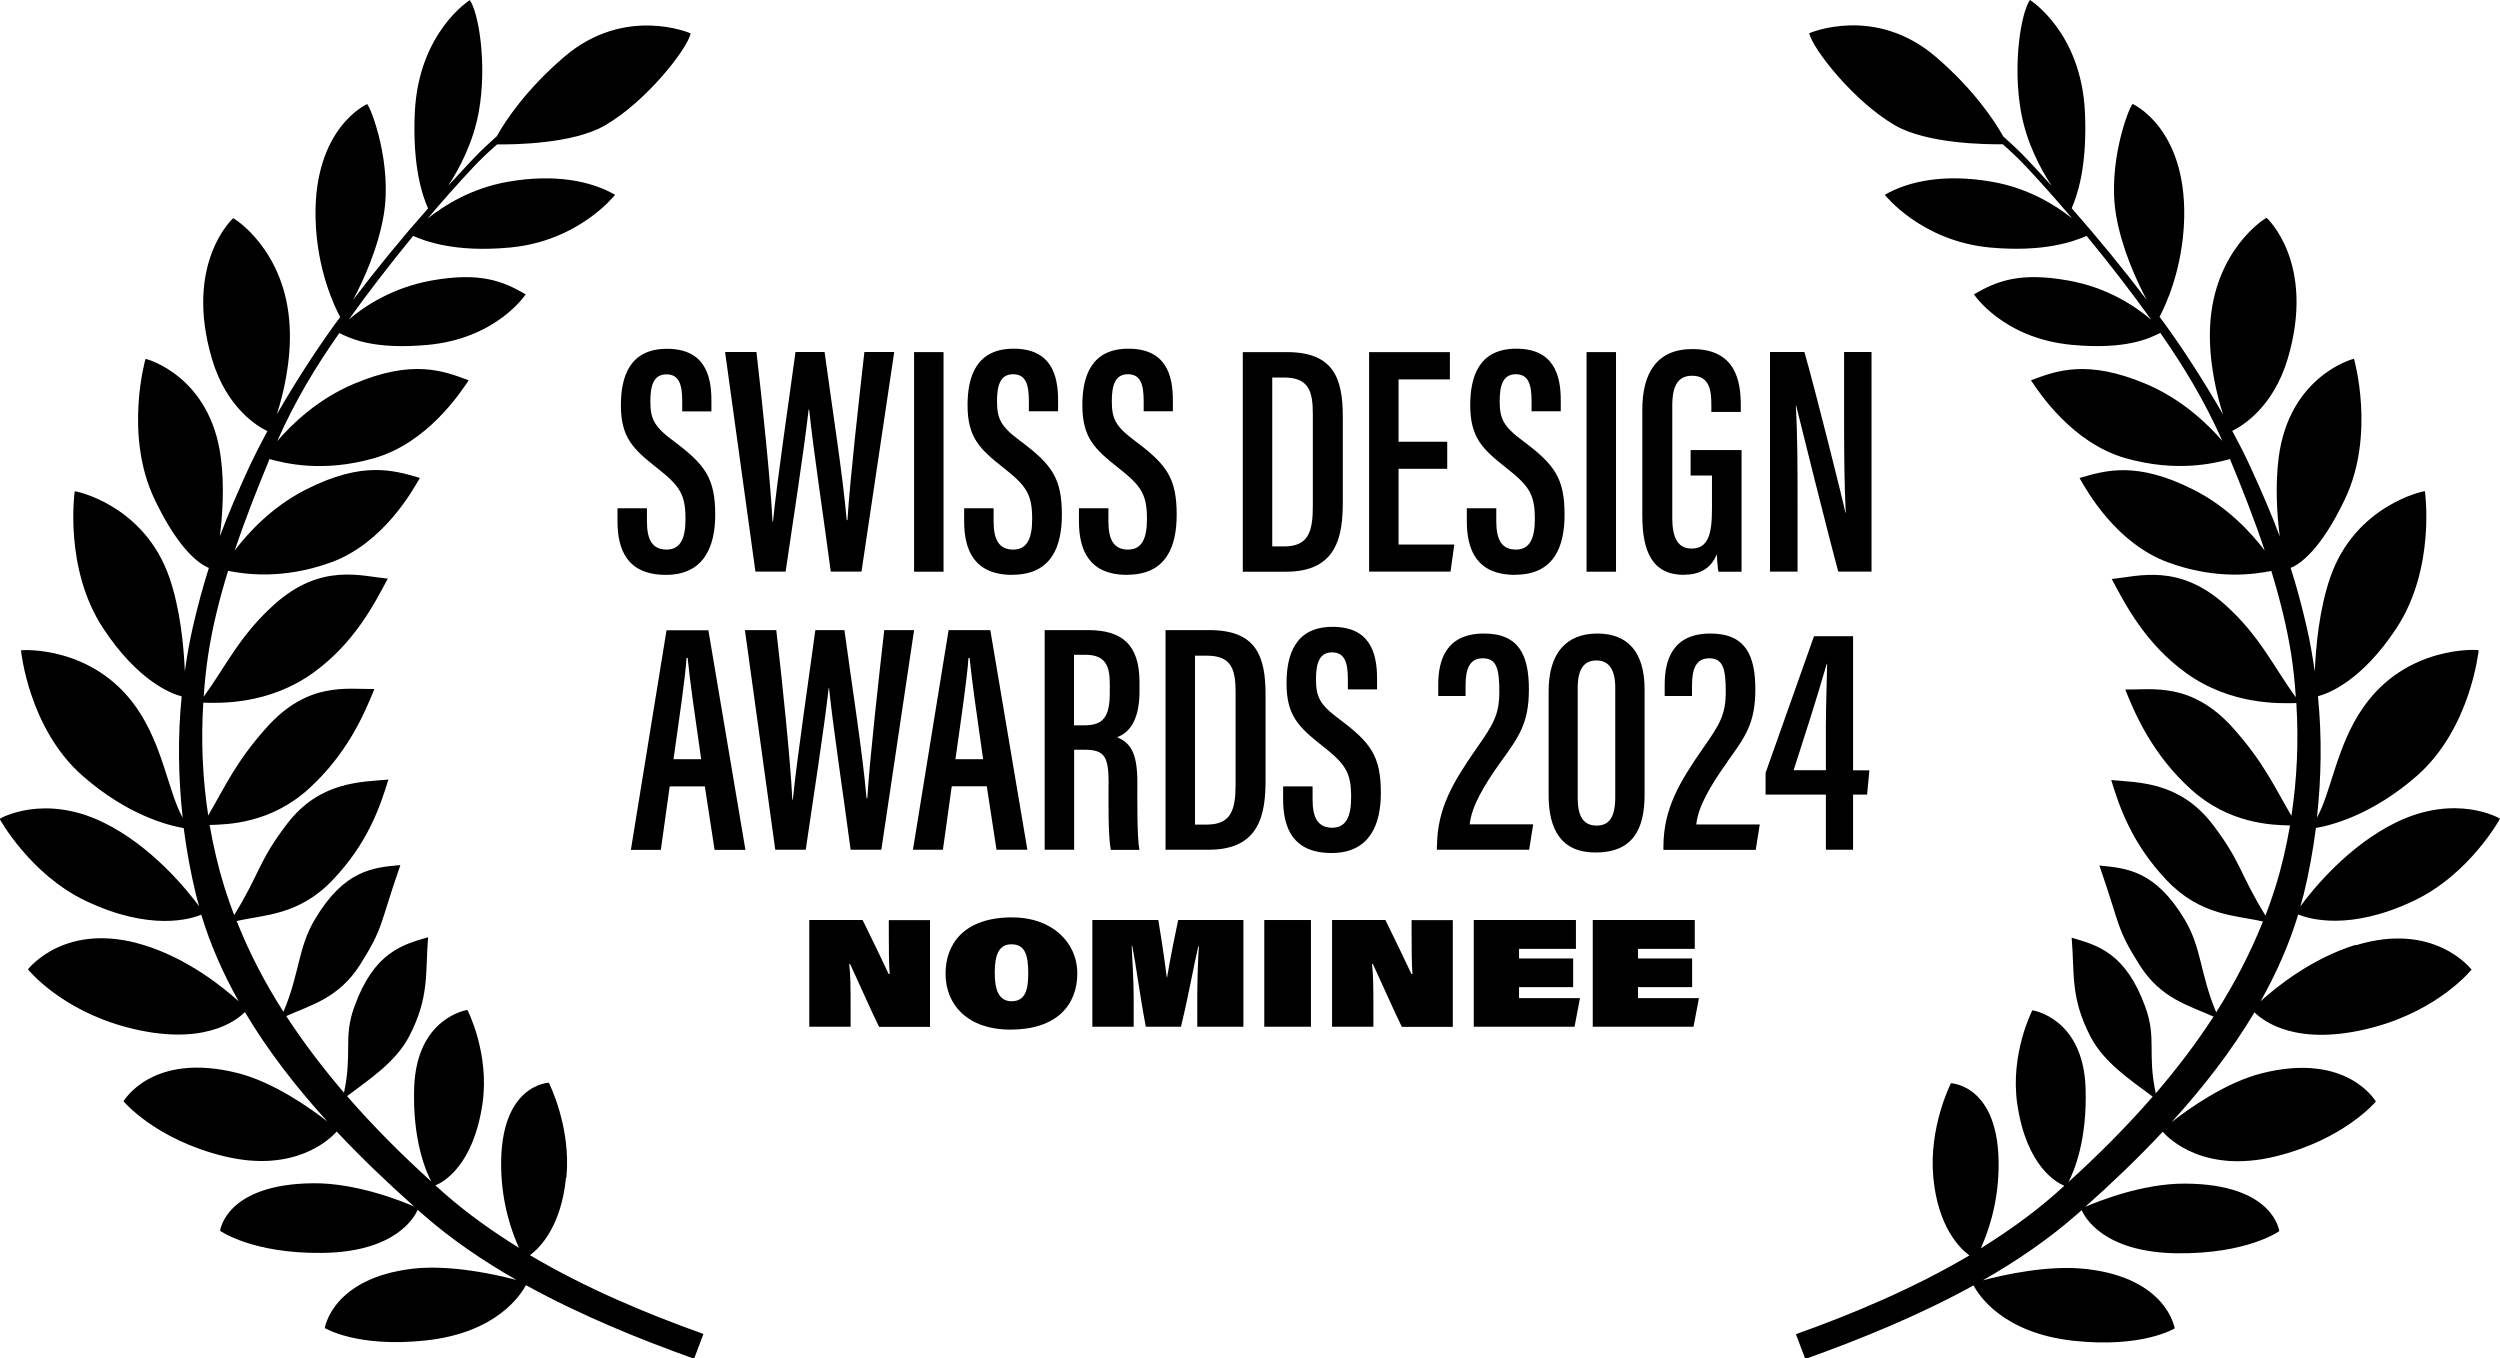 <?xml version="1.0" encoding="UTF-8"?><svg id="Layer_2" xmlns="http://www.w3.org/2000/svg" viewBox="0 0 197.74 107.45"><defs><style>.cls-1{stroke-width:0px;}</style></defs><g id="Layer_1-2"><path class="cls-1" d="m44.8,93.13c.39-4.01-1.39-7.49-1.39-7.49,0,0-3.89.11-3.77,6.72.05,2.93.88,5.18,1.41,6.34-2.07-1.28-4.05-2.69-5.86-4.27-.25-.22-.5-.45-.75-.67.59-.24,2.99-1.51,3.72-6.45.59-3.99-1.19-7.43-1.19-7.43h0s-4.02.58-4.21,6.14c-.14,4.12.91,6.59,1.35,7.43-2.33-2.11-4.58-4.36-6.66-6.75,1.72-1.3,3.85-2.68,4.92-4.74,1.61-3.12,1.26-4.95,1.49-7.83-2.06.6-4.28,1.2-5.83,5.49-.9,2.49-.14,3.61-.82,6.81-1.65-1.93-3.19-3.95-4.57-6.06,1.91-.87,4.16-1.4,5.85-4.08,1.87-2.97,1.48-2.99,3.18-7.87-2.13.2-4.43.37-6.76,4.29-1.35,2.26-1.2,4.27-2.49,7.32-1.46-2.28-2.71-4.68-3.7-7.18,2.12-.5,4.91-.42,7.6-3.25,2.77-2.91,3.75-5.8,4.4-7.94-2.13.2-5.42.11-8.02,3.51-2.28,2.98-2.14,3.92-4.18,7.21-.27-.72-.53-1.44-.76-2.18-.5-1.61-.89-3.27-1.18-4.95,1.43-.03,4.83-.12,7.84-2.86,2.98-2.7,4.36-5.81,5.19-7.89-2.14.03-5.25-.62-8.52,3.04-2.4,2.67-3.27,4.64-4.62,6.96-.45-2.93-.58-5.93-.39-8.92,1.26.03,5.16.19,8.7-2.37,3.26-2.35,4.84-5.47,5.89-7.44-2.13-.21-5.28-1.25-8.94,2.01-2.79,2.49-3.9,4.98-5.62,7.33.08-1.12.19-2.23.36-3.34.34-2.22.9-4.44,1.57-6.62,1.27.25,4.26.73,8.12-.66,4.15-1.5,6.48-5.69,7.05-6.69-2.06-.6-4.52-1.37-9.03.93-2.68,1.36-4.55,3.41-5.61,4.8.83-2.48,1.79-4.9,2.75-7.22,1.19.33,4.2,1.09,8.24-.06,4.25-1.2,6.87-5.21,7.51-6.17-2.01-.75-4.41-1.69-9.08.28-2.87,1.21-4.93,3.21-6.06,4.53,1.41-3.19,3.02-5.85,4.91-8.55.83.41,2.65,1.34,6.98.94,5.48-.5,7.76-4,7.76-4-1.85-1.08-3.65-1.76-7.41-1.1-3.16.56-5.39,2.08-6.58,3.09,1.62-2.25,3.32-4.46,5.09-6.61.91.39,3.25,1.33,7.64.92,5.48-.5,8.33-4.17,8.33-4.17-1.85-1.08-4.74-1.69-8.49-1.03-2.88.51-5.04,1.87-6.33,2.9,1.17-1.38,2.36-2.73,3.58-4.03.59-.63,1.23-1.24,1.91-1.83,1.28.02,6-.03,8.53-1.5,3.3-1.91,6.53-6.07,6.78-7.28,0,0-5.19-2.28-10.03,1.88-2.98,2.56-4.63,5.03-5.3,6.25-.64.57-1.26,1.15-1.84,1.76-.67.7-1.33,1.43-2,2.15.91-1.4,1.98-3.45,2.41-5.83.67-3.75,0-7.83-.71-8.84,0,0-4.05,2.52-4.35,8.89-.2,4.4.65,6.69,1.05,7.58-2.07,2.34-4.07,4.78-5.94,7.25.83-1.56,1.99-4.09,2.43-6.72.68-4.01-.95-8.37-1.31-8.78,0,0-4.24,1.86-4.08,9.02.09,4.1,1.52,7.04,1.95,7.83-.14.2-.3.39-.44.59-1.42,1.96-3.12,4.57-4.57,7.1.5-1.57,1.16-4.22,1.01-6.97-.31-6-4.38-8.54-4.47-8.54,0,0-3.92,3.53-1.67,11.14,1.15,3.88,3.62,5.34,4.38,5.7-.52.96-.99,1.88-1.39,2.73-.94,2.04-1.7,3.81-2.37,5.59.21-1.69.37-3.97.08-6.2-.82-6.47-5.86-7.84-5.96-7.83,0,0-1.73,6,.73,11.13,1.92,4,3.54,5.1,4.28,5.4-.45,1.43-.87,2.95-1.27,4.69-.27,1.16-.46,2.32-.63,3.48-.08-1.94-.36-4.93-1.23-7.43-1.98-5.71-7.39-6.83-7.48-6.8,0,0-.88,6.1,2.26,10.85,2.74,4.15,5.35,5.15,6.2,5.37-.32,3.21-.27,6.43.08,9.6-1.13-2.01-1.54-5.64-3.63-8.67-3.43-4.97-9.08-4.61-9.16-4.57,0,0,.6,6.2,4.89,9.94,3.52,3.08,6.71,3.9,7.98,4.12.23,1.77.55,3.53.97,5.26.07.31.17.61.25.92-1-1.35-3.81-4.81-7.62-6.65-4.66-2.25-8.07-.33-8.16-.26,0,0,2.4,4.38,6.8,6.48,5.12,2.44,8.33,1.44,9.15,1.1.72,2.38,1.73,4.66,2.96,6.85-1.23-1.11-4.02-3.38-7.51-4.45-6.17-1.9-9.08,1.83-9.16,1.92,0,0,2.53,3.18,7.81,4.58,6,1.59,8.68-.52,9.35-1.2,1.83,3.08,4.07,5.96,6.53,8.66-1.38-1.08-4.28-3.13-7.12-3.84-6.77-1.7-9.01,2.24-9.01,2.24,0,0,2.52,3.02,7.94,4.34,5.6,1.37,8.39-1.35,8.92-1.95,1.96,2.09,4.04,4.07,6.13,5.93-1.06-.46-4.58-1.86-7.95-1.84-6.98.05-7.4,3.76-7.4,3.76,0,0,2.53,1.82,8.11,1.75,5.79-.08,7.27-2.84,7.52-3.41.14.12.28.25.42.37,2.23,1.96,4.75,3.67,7.39,5.18-1.59-.42-5.2-1.24-8.22-.89-6.35.75-6.94,4.69-6.94,4.69,0,0,2.55,1.58,8.02.98,5.59-.61,7.49-3.62,7.89-4.37,4.35,2.4,9,4.28,13.3,5.82l.74-1.96c-4.59-1.64-9.35-3.64-13.72-6.23.82-.61,2.47-2.3,2.85-6.13Z"/><polygon class="cls-1" points="43.41 85.63 43.41 85.63 43.41 85.63 43.41 85.63"/><path class="cls-1" d="m186.33,74.73c-3.5,1.08-6.3,3.35-7.52,4.46,1.23-2.19,2.25-4.48,2.97-6.86.82.34,4.03,1.35,9.16-1.09,4.41-2.1,6.8-6.48,6.8-6.48-.08-.08-3.49-1.99-8.16.26-3.82,1.84-6.64,5.32-7.63,6.66.09-.31.18-.62.26-.93.42-1.73.74-3.49.97-5.26,1.27-.22,4.47-1.05,7.98-4.12,4.28-3.75,4.89-9.94,4.89-9.94-.08-.05-5.74-.41-9.16,4.57-2.09,3.03-2.5,6.66-3.63,8.67.35-3.17.4-6.39.08-9.6.83-.22,3.45-1.2,6.2-5.37,3.14-4.75,2.26-10.85,2.26-10.85-.09-.02-5.5,1.1-7.48,6.8-.88,2.52-1.15,5.53-1.23,7.47-.17-1.18-.37-2.35-.64-3.52-.4-1.74-.81-3.25-1.27-4.68.73-.3,2.36-1.39,4.28-5.41,2.46-5.13.73-11.13.73-11.13-.1,0-5.13,1.36-5.96,7.83-.28,2.24-.13,4.53.09,6.22-.67-1.79-1.43-3.56-2.38-5.62-.39-.85-.86-1.77-1.38-2.73.75-.36,3.23-1.82,4.39-5.71,2.25-7.61-1.67-11.14-1.67-11.14-.1,0-4.16,2.54-4.47,8.54-.14,2.77.52,5.44,1.02,7.01-1.45-2.53-3.15-5.16-4.58-7.13-.14-.2-.3-.39-.44-.59.42-.79,1.85-3.73,1.95-7.82.16-7.15-4.08-9.02-4.08-9.02-.36.4-1.99,4.77-1.31,8.78.44,2.63,1.6,5.15,2.42,6.71-1.87-2.46-3.87-4.9-5.93-7.24.39-.89,1.25-3.17,1.05-7.58-.29-6.37-4.35-8.89-4.35-8.89-.71,1.02-1.38,5.09-.71,8.84.43,2.4,1.5,4.45,2.42,5.85-.67-.73-1.34-1.47-2.01-2.17-.58-.6-1.19-1.18-1.82-1.74-.67-1.21-2.32-3.7-5.31-6.27-4.84-4.16-10.03-1.88-10.03-1.88.26,1.21,3.49,5.37,6.78,7.28,2.53,1.47,7.24,1.52,8.53,1.5.67.59,1.31,1.2,1.9,1.83,1.22,1.3,2.41,2.65,3.58,4.03-1.29-1.03-3.45-2.39-6.32-2.89-3.75-.66-6.64-.05-8.49,1.03,0,0,2.86,3.66,8.33,4.17,4.38.4,6.72-.53,7.63-.92,1.78,2.16,3.49,4.37,5.11,6.63-1.18-1.01-3.43-2.56-6.61-3.11-3.75-.66-5.56.02-7.41,1.1,0,0,2.28,3.49,7.76,4,4.34.4,6.16-.54,6.98-.95,1.88,2.7,3.49,5.36,4.91,8.55-1.14-1.32-3.19-3.31-6.06-4.52-4.67-1.96-7.07-1.03-9.08-.28.64.96,3.26,4.97,7.51,6.17,4.04,1.14,7.04.39,8.23.06.96,2.32,1.92,4.75,2.75,7.24-1.06-1.4-2.93-3.45-5.62-4.81-4.52-2.29-6.98-1.53-9.03-.93.57,1,2.9,5.19,7.05,6.69,3.86,1.4,6.85.91,8.12.66.67,2.19,1.23,4.41,1.58,6.63.17,1.11.28,2.23.36,3.36-1.73-2.35-2.83-4.85-5.62-7.34-3.66-3.27-6.81-2.23-8.94-2.01,1.05,1.97,2.63,5.09,5.89,7.44,3.55,2.56,7.46,2.4,8.71,2.37.19,2.99.06,5.99-.39,8.92-1.35-2.32-2.23-4.28-4.62-6.95-3.28-3.66-6.38-3.01-8.52-3.04.82,2.08,2.21,5.19,5.19,7.89,3.02,2.74,6.41,2.83,7.84,2.86-.29,1.68-.67,3.34-1.18,4.95-.23.74-.49,1.46-.76,2.18-2.04-3.29-1.9-4.23-4.18-7.21-2.6-3.4-5.88-3.31-8.02-3.51.65,2.14,1.63,5.03,4.4,7.94,2.7,2.83,5.49,2.75,7.6,3.25-1,2.5-2.25,4.9-3.7,7.18-1.28-3.05-1.14-5.06-2.48-7.32-2.34-3.92-4.63-4.08-6.76-4.29,1.7,4.88,1.31,4.9,3.18,7.87,1.69,2.68,3.94,3.21,5.85,4.08-1.37,2.12-2.92,4.14-4.57,6.07-.68-3.2.08-4.33-.82-6.82-1.55-4.29-3.77-4.89-5.83-5.49.24,2.88-.12,4.71,1.49,7.83,1.07,2.06,3.2,3.45,4.92,4.74-2.08,2.39-4.33,4.64-6.66,6.75.44-.85,1.49-3.31,1.35-7.44-.19-5.56-4.21-6.14-4.21-6.14h0s-1.78,3.44-1.19,7.43c.73,4.94,3.13,6.21,3.72,6.45-.25.22-.5.45-.75.67-1.81,1.59-3.79,2.99-5.86,4.28.53-1.16,1.36-3.41,1.41-6.34.12-6.61-3.77-6.72-3.77-6.72h0s-1.78,3.48-1.39,7.49c.37,3.83,2.03,5.52,2.85,6.13-4.37,2.58-9.13,4.59-13.72,6.23l.74,1.96c4.3-1.54,8.96-3.42,13.31-5.82.39.75,2.29,3.76,7.89,4.38,5.47.6,8.02-.98,8.02-.98,0,0-.59-3.95-6.94-4.69-3.03-.36-6.66.47-8.24.89,2.65-1.51,5.16-3.22,7.4-5.18.14-.12.28-.25.42-.37.25.57,1.74,3.33,7.52,3.41,5.59.07,8.11-1.75,8.11-1.75,0,0-.42-3.71-7.4-3.76-3.37-.03-6.89,1.38-7.95,1.84,2.09-1.86,4.17-3.84,6.13-5.94.51.58,3.3,3.32,8.92,1.95,5.43-1.33,7.94-4.34,7.94-4.34,0,0-2.24-3.94-9.01-2.24-2.86.72-5.79,2.8-7.15,3.87,2.47-2.71,4.72-5.6,6.56-8.69.67.68,3.35,2.79,9.36,1.2,5.28-1.4,7.81-4.58,7.81-4.58-.08-.09-2.99-3.82-9.16-1.92Z"/><path class="cls-1" d="m49.11,32.05c0,2.57.98,3.48,2.84,4.95,1.85,1.45,2.27,2.12,2.27,4.06,0,1.45-.36,2.41-1.49,2.41s-1.56-.78-1.56-2.22v-1.05h-2.33v1.02c0,2.29.79,4.25,3.83,4.25s3.9-2.29,3.9-4.74c0-2.9-.78-3.97-3.3-5.85-1.55-1.15-1.83-1.76-1.83-3.15,0-1.24.26-2.12,1.27-2.12s1.25.82,1.25,2.12v.81h2.31v-.88c0-2.02-.57-4.07-3.52-4.07-2.96,0-3.64,2.22-3.64,4.47Z"/><path class="cls-1" d="m62.14,45.21c.56-3.86,1.43-9.39,1.82-12.82h.04c.34,3.28,1.19,8.85,1.71,12.82h2.43l2.59-17.37h-2.36c-.46,4.07-1.14,10.09-1.34,13.3h-.06c-.3-3.53-1.21-9.28-1.75-13.3h-2.3c-.53,3.94-1.45,10.11-1.78,13.41h-.04c-.14-3.05-.81-9.46-1.27-13.41h-2.48l2.4,17.37h2.41Z"/><rect class="cls-1" x="72.3" y="27.85" width="2.33" height="17.37"/><path class="cls-1" d="m80.09,45.46c3.11,0,3.9-2.29,3.9-4.74,0-2.9-.78-3.97-3.3-5.85-1.55-1.15-1.83-1.76-1.83-3.15,0-1.24.26-2.12,1.27-2.12s1.25.82,1.25,2.12v.81h2.31v-.88c0-2.02-.57-4.07-3.52-4.07-2.96,0-3.64,2.22-3.64,4.47,0,2.57.98,3.48,2.84,4.95,1.85,1.45,2.27,2.12,2.27,4.06,0,1.45-.36,2.41-1.49,2.41s-1.56-.78-1.56-2.22v-1.05h-2.33v1.02c0,2.29.79,4.25,3.83,4.25Z"/><path class="cls-1" d="m89.17,45.46c3.11,0,3.9-2.29,3.9-4.74,0-2.9-.78-3.97-3.3-5.85-1.55-1.15-1.83-1.76-1.83-3.15,0-1.24.26-2.12,1.27-2.12s1.25.82,1.25,2.12v.81h2.31v-.88c0-2.02-.57-4.07-3.52-4.07-2.96,0-3.64,2.22-3.64,4.47,0,2.57.98,3.48,2.84,4.95,1.85,1.45,2.27,2.12,2.27,4.06,0,1.45-.36,2.41-1.49,2.41s-1.56-.78-1.56-2.22v-1.05h-2.33v1.02c0,2.29.79,4.25,3.83,4.25Z"/><path class="cls-1" d="m106.21,39.7v-6.74c0-3.03-.72-5.11-4.43-5.11h-3.48v17.37h3.43c4.05,0,4.48-2.86,4.48-5.52Zm-5.58,3.52v-13.36h.94c1.96,0,2.27,1.11,2.27,2.88v7.32c0,2-.36,3.16-2.27,3.16h-.94Z"/><polygon class="cls-1" points="115.03 43.07 110.62 43.07 110.62 37.08 114.47 37.08 114.47 34.94 110.62 34.94 110.62 30.01 114.68 30.01 114.68 27.85 108.29 27.85 108.29 45.21 114.73 45.21 115.03 43.07"/><path class="cls-1" d="m119.85,45.46c3.11,0,3.9-2.29,3.9-4.74,0-2.9-.78-3.97-3.3-5.85-1.55-1.15-1.83-1.76-1.83-3.15,0-1.24.26-2.12,1.27-2.12s1.25.82,1.25,2.12v.81h2.31v-.88c0-2.02-.57-4.07-3.52-4.07-2.96,0-3.64,2.22-3.64,4.47,0,2.57.98,3.48,2.84,4.95,1.85,1.45,2.27,2.12,2.27,4.06,0,1.45-.36,2.41-1.49,2.41s-1.56-.78-1.56-2.22v-1.05h-2.33v1.02c0,2.29.79,4.25,3.83,4.25Z"/><rect class="cls-1" x="125.49" y="27.85" width="2.33" height="17.37"/><path class="cls-1" d="m133.2,45.46c1.13,0,2.12-.42,2.59-1.63.02.38.07,1.09.13,1.39h1.83v-9.62h-4.03v2.01h1.69v2.63c0,1.97-.28,3.15-1.62,3.15-1.09,0-1.52-.88-1.52-2.41v-8.91c0-1.63.5-2.35,1.57-2.35,1.38,0,1.52,1.2,1.52,2.25v.61h2.33v-.51c0-2.01-.45-4.46-3.84-4.46-2.83,0-3.95,1.94-3.95,4.79v8.38c0,2.87.81,4.69,3.3,4.69Z"/><path class="cls-1" d="m142.18,39.85c0-3.13-.01-5.66-.14-7.76h.03c.24,1,2.62,10.54,3.33,13.12h2.63v-17.37h-2.17v5.19c0,2.84.02,5.29.13,7.51h-.03c-.23-1.13-2.44-9.93-3.24-12.7h-2.72v17.37h2.18v-5.36Z"/><path class="cls-1" d="m52.72,49.85l-2.82,17.37h2.37l.7-5.02h2.78l.77,5.02h2.44l-2.93-17.37h-3.3Zm.55,10.2c.4-2.82.96-6.62,1.03-8.01h.09c.18,1.83.59,4.69,1.07,8.01h-2.19Z"/><path class="cls-1" d="m65.57,54.39c.34,3.28,1.19,8.85,1.71,12.82h2.43l2.59-17.37h-2.36c-.46,4.07-1.14,10.09-1.34,13.3h-.06c-.3-3.53-1.21-9.28-1.75-13.3h-2.3c-.53,3.94-1.45,10.11-1.78,13.41h-.04c-.14-3.05-.81-9.46-1.27-13.41h-2.48l2.4,17.37h2.41c.56-3.86,1.43-9.39,1.82-12.82h.04Z"/><path class="cls-1" d="m78.05,62.19l.77,5.02h2.44l-2.93-17.37h-3.3l-2.82,17.37h2.37l.7-5.02h2.78Zm-1.45-10.15h.09c.19,1.83.59,4.69,1.07,8.01h-2.19c.4-2.82.96-6.62,1.03-8.01Z"/><path class="cls-1" d="m87.68,62.03c0,1.24-.04,4.12.18,5.19h2.26c-.19-1.07-.16-3.87-.16-5.35,0-2.34-.55-3.11-1.6-3.56.79-.3,1.77-1.1,1.77-3.64v-.72c0-3.02-1.44-4.11-4.07-4.11h-3.43v17.37h2.33v-7.91h.81c1.62,0,1.92.55,1.92,2.72Zm-2.73-4.67v-5.57h.88c1.61,0,1.95.87,1.95,2.32v.67c0,1.87-.48,2.59-2,2.59h-.83Z"/><path class="cls-1" d="m100.1,54.95c0-3.03-.72-5.11-4.43-5.11h-3.48v17.37h3.43c4.05,0,4.48-2.86,4.48-5.52v-6.74Zm-2.37,7.11c0,2-.36,3.16-2.27,3.16h-.94v-13.36h.94c1.96,0,2.27,1.11,2.27,2.88v7.32Z"/><path class="cls-1" d="m109.22,62.72c0-2.9-.78-3.97-3.3-5.85-1.55-1.15-1.83-1.76-1.83-3.15,0-1.24.26-2.12,1.27-2.12s1.25.82,1.25,2.12v.81h2.31v-.88c0-2.02-.57-4.07-3.52-4.07-2.96,0-3.64,2.22-3.64,4.47,0,2.57.98,3.48,2.84,4.95,1.85,1.45,2.27,2.12,2.27,4.06,0,1.45-.36,2.41-1.49,2.41s-1.56-.78-1.56-2.22v-1.05h-2.33v1.02c0,2.29.79,4.25,3.83,4.25s3.9-2.29,3.9-4.74Z"/><path class="cls-1" d="m113.65,66.92v.29h7.3l.32-2.01h-5.02c.13-1.4,1.14-3.11,2.49-4.99,1.38-1.91,2.19-3,2.19-5.67s-.75-4.43-3.55-4.43c-3.02,0-3.62,2.13-3.62,4.03v.91h2.16v-.84c0-1.39.37-2.14,1.36-2.14,1.07,0,1.31.77,1.31,2.61s-.44,2.57-1.83,4.55c-1.84,2.65-3.08,4.72-3.1,7.7Z"/><path class="cls-1" d="m122.49,54.67v8.22c0,2.7.98,4.54,3.71,4.54,2.97,0,3.88-1.87,3.88-4.57v-8.34c0-2.92-1.31-4.41-3.74-4.41s-3.85,1.52-3.85,4.56Zm5.27-.3v8.68c0,1.56-.46,2.25-1.47,2.25-1.06,0-1.5-.74-1.5-2.18v-8.7c0-1.57.54-2.18,1.49-2.18s1.48.69,1.48,2.13Z"/><path class="cls-1" d="m136.65,60.21c1.38-1.91,2.19-3,2.19-5.67s-.75-4.43-3.55-4.43c-3.02,0-3.62,2.13-3.62,4.03v.91h2.16v-.84c0-1.39.37-2.14,1.36-2.14,1.07,0,1.31.77,1.31,2.61s-.44,2.57-1.83,4.55c-1.84,2.65-3.08,4.72-3.1,7.7v.29h7.3l.32-2.01h-5.02c.13-1.4,1.14-3.11,2.49-4.99Z"/><path class="cls-1" d="m144.42,67.21h2.15v-4.36h1.11l.18-1.92h-1.29v-10.61h-3.09l-3.83,10.81v1.72h4.77v4.36Zm-2.55-6.29c.91-2.82,1.8-5.58,2.62-8.42h.03c-.03,1.65-.1,3.32-.1,4.97v3.45h-2.55Z"/><path class="cls-1" d="m70.3,73.6c0,1.4.01,2.73.07,3.44h-.08c-.55-1.19-1.31-2.73-2.06-4.27h-4.22v8.44h3.27v-1.21c0-1.94-.01-2.91-.11-3.75h.07c.54,1.15,1.7,3.78,2.29,4.97h4.03v-8.44h-3.26v.83Z"/><path class="cls-1" d="m80.07,72.56c-3.83,0-5.28,2.11-5.28,4.45,0,2.51,1.8,4.43,5.12,4.43,3.68,0,5.3-1.96,5.3-4.44s-2.01-4.44-5.15-4.44Zm-.02,6.64c-1.08,0-1.37-.95-1.37-2.27,0-1.44.35-2.24,1.31-2.24,1.07,0,1.34.8,1.34,2.31,0,1.25-.23,2.19-1.28,2.19Z"/><path class="cls-1" d="m92.31,77.32h-.02c-.22-1.76-.56-3.9-.67-4.55h-5.22v8.44h3.27v-2.29c0-1.46-.12-3.13-.16-4.11h.04c.36,1.8.56,3.67,1.08,6.4h2.78c.65-2.69.98-4.7,1.37-6.36h.05c-.08,1.07-.13,2.89-.13,4.07v2.29h3.65v-8.44h-5.16c-.19.89-.6,2.87-.88,4.55Z"/><rect class="cls-1" x="100" y="72.77" width="3.69" height="8.44"/><path class="cls-1" d="m111.65,73.6c0,1.4.01,2.73.07,3.44h-.08c-.55-1.19-1.31-2.73-2.06-4.27h-4.22v8.44h3.27v-1.21c0-1.94-.01-2.91-.11-3.75h.07c.54,1.15,1.7,3.78,2.29,4.97h4.03v-8.44h-3.26v.83Z"/><polygon class="cls-1" points="120.15 78.08 124.43 78.08 124.43 75.81 120.15 75.81 120.15 75.05 124.65 75.05 124.65 72.77 116.57 72.77 116.57 81.21 124.54 81.21 124.97 78.95 120.15 78.95 120.15 78.08"/><polygon class="cls-1" points="129.56 78.08 133.84 78.08 133.84 75.81 129.56 75.81 129.56 75.05 134.05 75.05 134.05 72.77 125.98 72.77 125.98 81.21 133.95 81.21 134.38 78.95 129.56 78.95 129.56 78.08"/></g></svg>